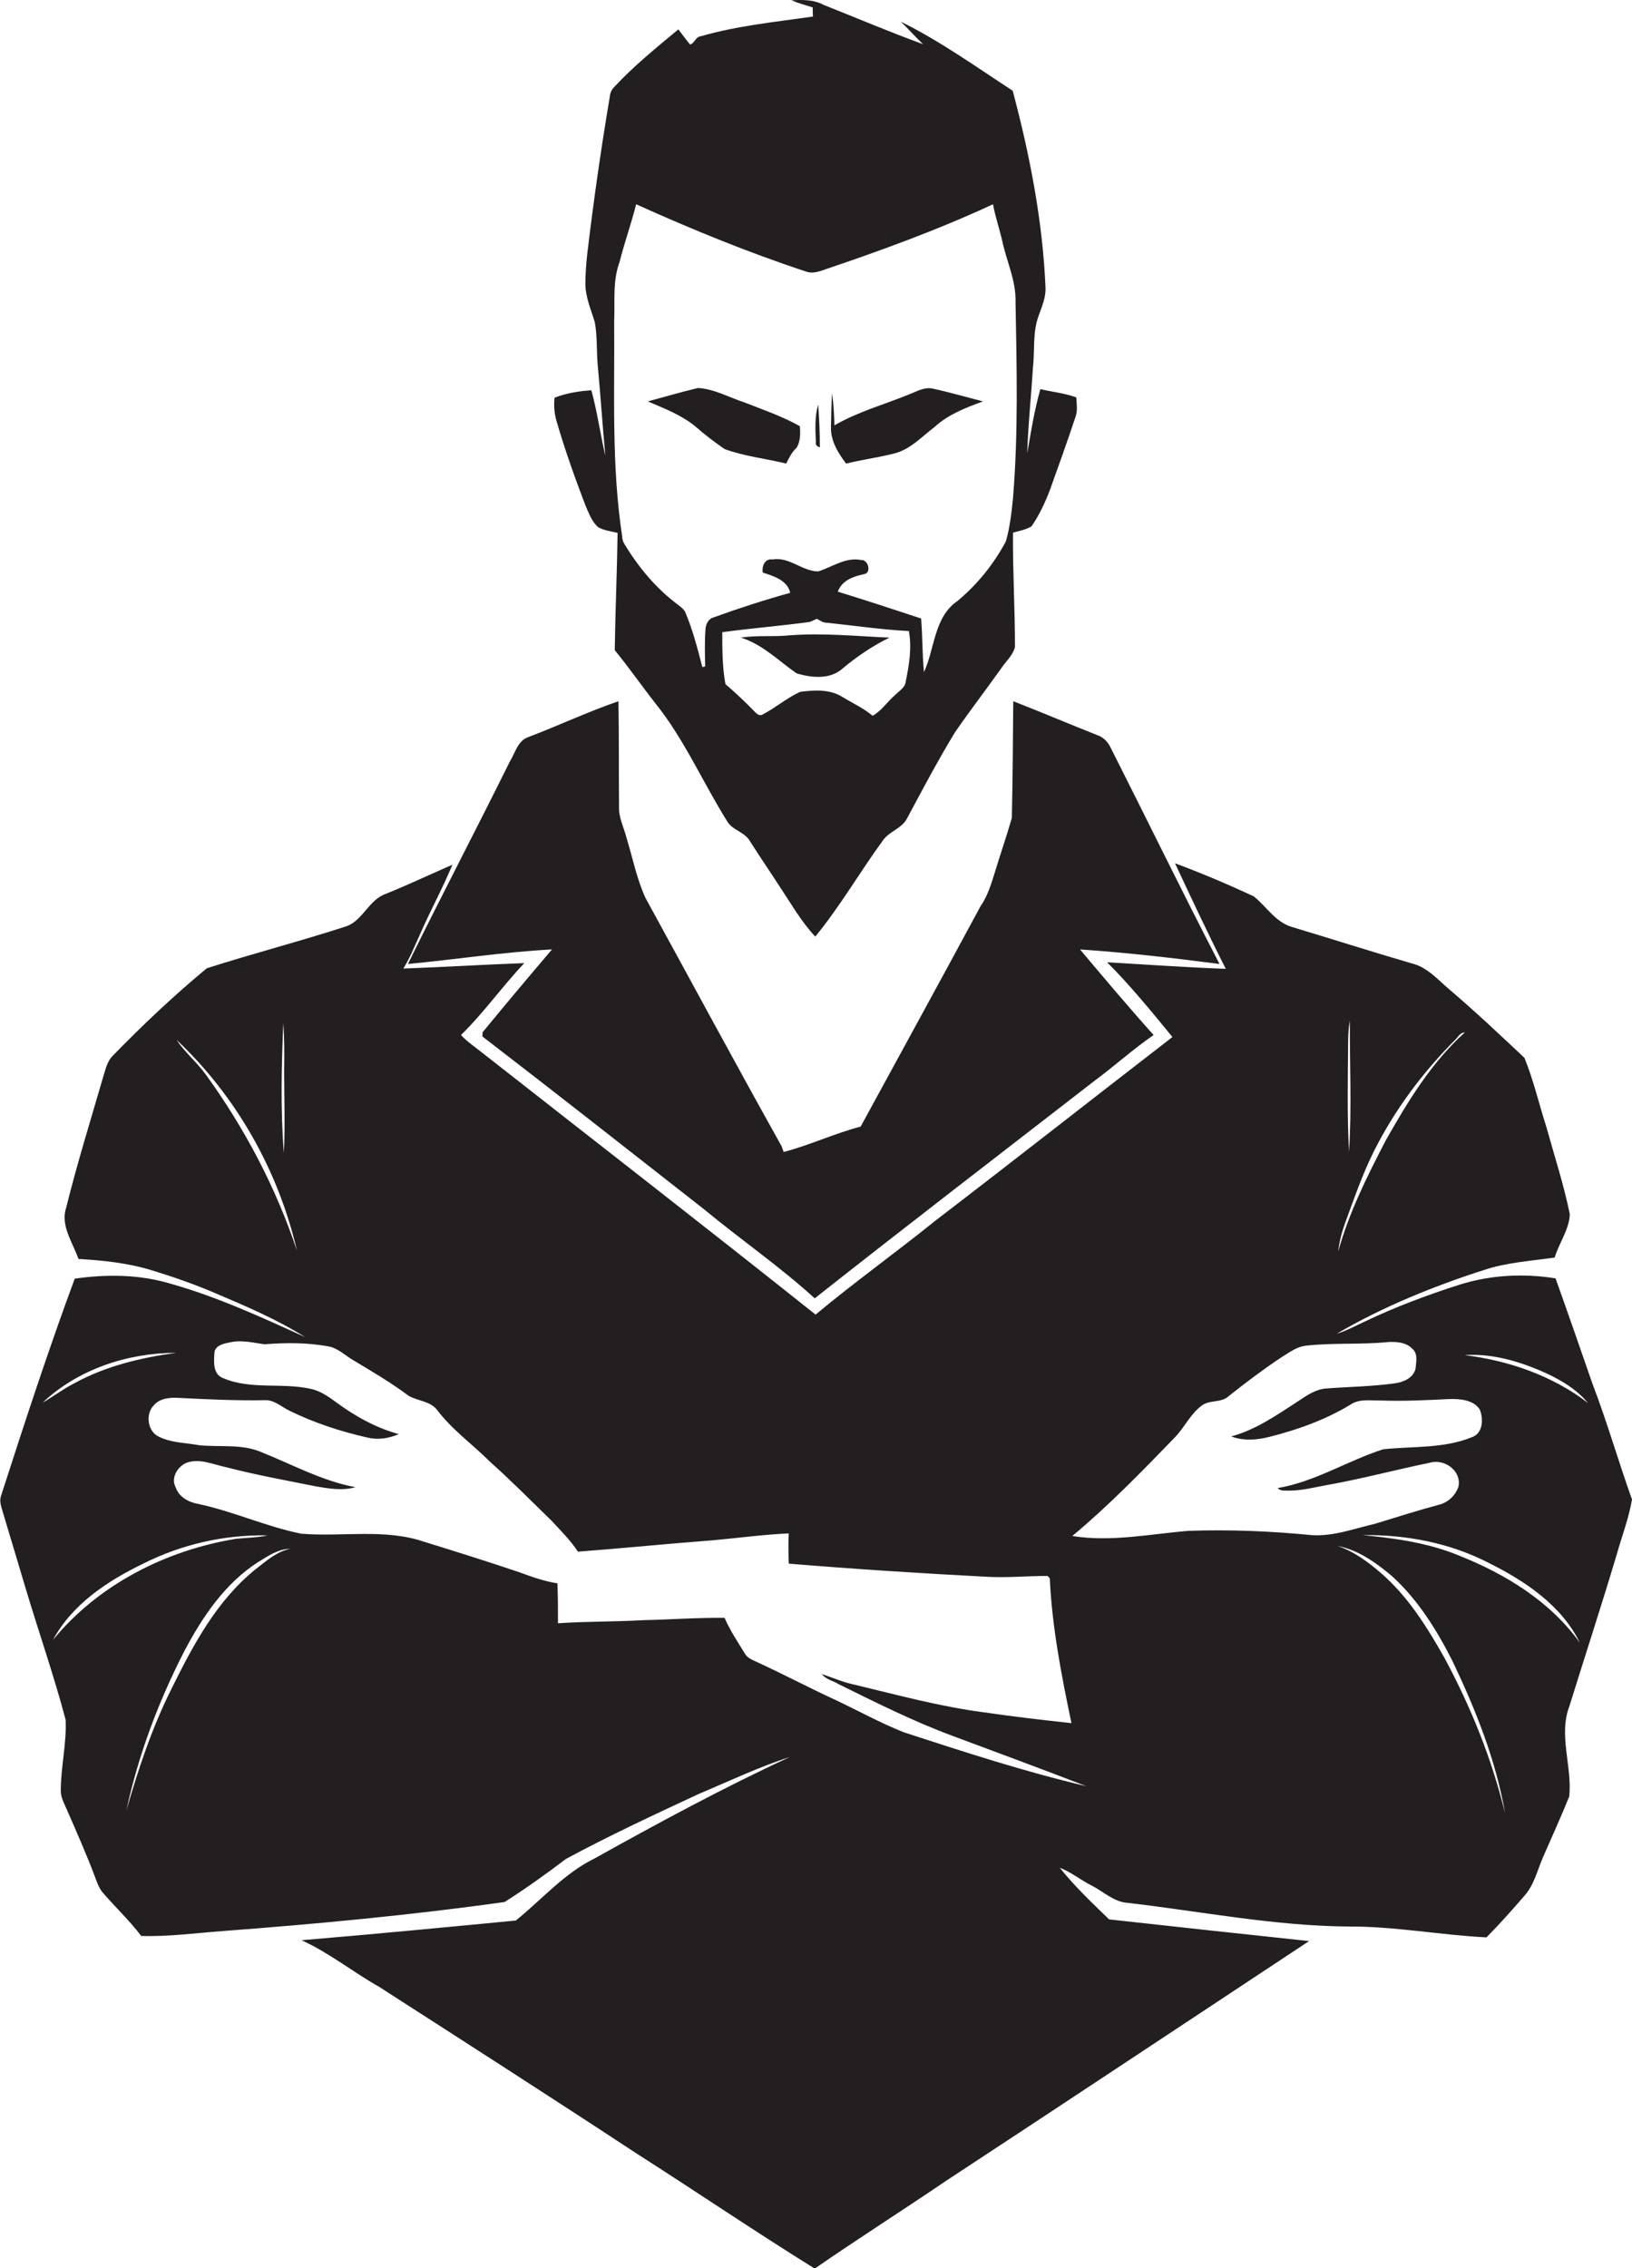 <?xml version="1.0" encoding="utf-8"?>
<!-- Generator: Adobe Illustrator 19.2.0, SVG Export Plug-In . SVG Version: 6.00 Build 0)  -->
<svg version="1.1" id="Layer_1" xmlns="http://www.w3.org/2000/svg" xmlns:xlink="http://www.w3.org/1999/xlink" x="0px" y="0px"
	 viewBox="0 0 572.1 795.1" enable-background="new 0 0 572.1 795.1" xml:space="preserve">
<g>
	<path fill="#231F20" d="M205.2,177.1c1.2,2.7,2.2,5.7,4.5,7.7c2.1,1.2,4.5,1.4,6.8,2c-0.2,13.7-0.8,27.4-1,41.1
		c5,6.1,9.5,12.6,14.3,18.7c10.1,12.6,16.5,27.5,25,41.1c1.8,3.3,6.1,3.8,8,7c3.6,5.7,7.4,11.2,11,16.8c3.8,5.7,7.2,11.7,12,16.8
		c8.7-10.6,15.6-22.6,23.7-33.7c2.2-3.2,6.5-4.1,8.4-7.6c5.4-10.1,10.8-20.3,16.8-30.2c5.3-7.7,11-15.1,16.4-22.7
		c1.6-2.4,4-4.4,4.7-7.3c0-13.4-0.8-26.7-0.7-40.1c2.2-0.6,4.5-1,6.5-2.2c2.7-3.9,4.7-8.2,6.4-12.6c3.1-8.6,6.2-17.3,9.1-26
		c0.7-2.1,0.3-4.4,0.2-6.6c-4.1-1.5-8.4-1.9-12.6-2.9c-2.1,7.4-3.3,14.9-4.6,22.5c0.3-10.1,1.4-20.1,2-30.1
		c0.7-6.1-0.2-12.5,2.1-18.4c1.1-3.1,2.5-6.3,2.3-9.7c-1-23.3-5.5-46.4-11.5-68.9c-12.9-8.4-25.4-17.4-39.2-24.2
		c2.7,2.6,5.1,5.4,7.8,7.9c-11.8-4.3-23.3-9.2-34.9-13.8c-3.5-1.9-7.5-1.8-11.3-1.6c2.4,1,5,1.7,7.5,2.5c0,0.8,0,2.4,0.1,3.2
		c-13.2,1.9-26.5,3.2-39.3,6.9c-1.9,0.2-2.2,2.5-3.8,2.9c-1.4-1.7-2.7-3.5-4.1-5.3c-7.7,6.4-15.5,12.7-22.4,20.1
		c-0.9,0.9-1.5,2-1.6,3.3c-3.1,18.3-5.7,36.6-7.9,55c-0.4,3.7-0.7,7.3-0.7,11c0.1,4.6,2,8.9,3.3,13.2c0.9,4.8,0.6,9.8,1,14.7
		c1,10.7,1.7,21.4,2.7,32.1c-1.8-7.6-2.8-15.3-4.9-22.9c-4.4,0.3-8.8,1-12.9,2.6c-0.3,2.7-0.1,5.5,0.7,8.2
		C198,157.6,201.5,167.4,205.2,177.1z M317.5,238.9c-0.2,2.2-2.4,3.3-3.8,4.8c-2.7,2.3-4.7,5.5-7.8,7.2c-3.2-2.7-7-4.4-10.6-6.6
		c-4.4-2.8-9.9-2.4-14.8-1.8c-4.6,2.1-8.5,5.5-12.9,7.8c-1.3,1-2.5-0.2-3.3-1.1c-3.2-3.3-6.5-6.4-10-9.4c-1.1-6-1.1-12.1-1.1-18.2
		c10.2-1.4,20.5-2.2,30.7-3.6c0.8-0.4,1.7-0.7,2.5-1.1c1.1,0.7,2.2,1.4,3.6,1.4c9.5,1,19,2.4,28.6,2.9
		C319.7,227,318.7,233.1,317.5,238.9z M215.3,112.7c0.3-7-0.6-14.2,1.9-20.9c1.7-6.8,4.1-13.4,5.8-20.2
		c19.5,8.8,39.3,16.9,59.6,23.6c1.6,0.6,3.4,0.3,5-0.2c20.5-6.9,40.9-14.3,60.5-23.4c0.8,4.4,2.3,8.7,3.3,13.1
		c1.5,7,4.8,13.7,4.6,21.1c0.4,23,1,46-0.9,68.9c-0.5,5.1-1.1,10.2-2.5,15.1c-4.3,8-10,15.1-17,20.9c-8.2,5.6-7.9,16.7-11.7,24.9
		c-0.6-6.3-0.5-12.6-1-18.8c-9.7-3.2-19.4-6.4-29.2-9.4c1.4-3.9,5.3-5.3,9-6.1c3-0.3,1.7-5.2-0.8-5c-5.5-1.1-10.2,2.5-15.1,4
		c-5.7-0.1-10.1-5.2-16-4.2c-2.7-0.4-3.8,2.4-3.4,4.6c3.7,1.2,8.7,2.7,9.6,7.1c-9,2.5-18,5.4-26.8,8.6c-1.9,0.5-2.8,2.4-2.9,4.3
		c-0.3,4.3-0.2,8.6-0.1,12.9c-0.3,0.1-0.8,0.2-1,0.2c-1.7-6.6-3.4-13.2-6.1-19.5c-0.6-0.9-1.5-1.6-2.4-2.3
		c-7.7-5.7-13.9-13.2-18.8-21.3c-0.5-0.8-0.8-1.8-0.8-2.7C214.3,163,215.5,137.7,215.3,112.7z"/>
	<path fill="#231F20" d="M254,157.4c7,2.6,14.4,3.3,21.6,5.1c1-2,2-4.1,3.7-5.6c1.3-2.3,1.3-4.9,1.1-7.5c-6.2-3.5-13-5.8-19.6-8.4
		c-5.3-1.7-10.5-4.7-16.1-5c-5.9,1.4-11.7,3.1-17.6,4.7c5.8,2.5,11.9,4.8,16.8,8.9C247.1,152.4,250.5,155,254,157.4z"/>
	<path fill="#231F20" d="M313.3,159c5.8-1.4,9.9-6,14.4-9.4c4.8-4.4,10.9-6.7,16.9-8.9c-5.9-1.5-11.7-3.2-17.7-4.5
		c-2.9-0.6-5.5,1-8.1,2c-8.8,3.6-18,6.1-26.3,10.9c-0.1-3.8-0.3-7.5-0.8-11.3c-0.3,4-0.3,8-0.4,12c-0.1,4.8,2.5,9,5.3,12.7
		C302.2,161.1,307.8,160.4,313.3,159z"/>
	<path fill="#231F20" d="M287.4,156.8c0-5-0.2-10-0.6-15c-1.2,4.2-1,8.7-0.8,13C285.8,155.9,286.3,156.5,287.4,156.8z"/>
	<path fill="#231F20" d="M276.8,222.7c-5.7,0.6-11.4-0.1-17.1,0.8c7.5,2.3,13.2,8.1,19.5,12.5c5.2,1.6,11.8,2.3,16.2-1.7
		c5-4.2,10.5-7.9,16.4-10.8C300.1,223,288.5,221.8,276.8,222.7z"/>
	<path fill="#231F20" d="M193.5,332.8c-8.2,9.6-16.3,19.3-24.3,29c0,0.4-0.1,1.1-0.1,1.5c26,20,51.8,40.3,77.6,60.5
		c12.8,10.6,26.6,20.1,38.9,31.3c32.3-25.5,65-50.6,97.5-75.8c7.2-5.3,13.9-11.4,21.3-16.5c-8.8-9.8-17.3-19.9-25.8-30
		c16.3,1.1,32.7,3,48.9,5.1c-13-25.1-25.4-50.6-38.2-75.9c-0.9-1.9-2.5-3.6-4.6-4.3c-9.9-3.9-19.7-8.1-29.5-11.9
		c-0.1,13.6-0.2,27.2-0.5,40.9c-1.8,6.3-4,12.6-5.9,18.9c-1.3,4.2-2.6,8.5-5.1,12.1c-13.9,25.8-28,51.5-42,77.2
		c-9.2,2.4-17.8,6.5-27,8.9c-0.2-0.5-0.5-1.5-0.7-2c-16.1-28.8-31.8-58-47.7-87c-3.1-6.7-4.5-14.1-6.7-21.2
		c-0.9-3.6-2.8-7.1-2.6-10.9c-0.1-12.3,0-24.6-0.2-36.9c-10.8,3.7-21.1,8.6-31.7,12.6c-3.6,1.3-4.5,5.5-6.3,8.4
		c-11.8,23.8-24.1,47.3-35.8,71.1C159.9,336.3,176.6,333.7,193.5,332.8z"/>
	<path fill="#231F20" d="M566.8,544.7c1.8-6.4,4.2-12.6,5.3-19.1c-4.8-13.4-8.7-27.1-13.8-40.4c-4.3-12.4-8.6-24.8-13-37.1
		c-11.2-1.8-22.8-1.2-33.6,2.2c-11.3,3.6-22.5,7.8-33.2,12.9c-3.3,1.5-6.5,3.3-9.9,4.3c16.3-9.5,33.8-16.6,51.8-22.4
		c7.9-2.6,16.3-3.1,24.6-4.3c1.5-5.1,5.1-9.8,5.3-15.2c-2.1-10.3-5.4-20.4-8.2-30.5c-2.6-8.1-4.5-16.4-7.7-24.3
		c-8.5-8-17.1-16.1-26-23.7c-4.2-3.5-8-8.1-13.5-9.4c-14.1-4.1-28.1-8.6-42.1-12.8c-5.7-1.7-8.9-7.2-13.3-10.7
		c-9-4.2-18.2-8.1-27.6-11.6c5.8,12.4,11.6,24.8,17.8,37c-13.9-0.5-27.8-1.5-41.6-2.3c8.2,8.2,15.5,17.2,22.9,26.2
		c-27.7,21.4-55.2,43-83,64.3c-13.9,11.2-28.4,21.6-42.1,33c-38.8-30.9-78-61.3-117-91.9c-2.5-2-5.2-3.8-7.3-6.1
		c8-7.8,14.5-17.1,22.2-25.2c-14.1,0.5-28.2,1.4-42.4,1.9c2.3-3.7,3.9-7.8,5.7-11.7c3.6-8.3,8-16.3,11.5-24.7
		c-7.8,3.4-15.4,7-23.3,10.2c-5.9,2-7.9,9-13.6,11.3c-16.3,5.3-32.9,9.6-49.2,14.8c-11.6,9.6-22.6,20-33.1,30.8
		c-1.7,1.8-2.3,4.2-3,6.5c-4.5,15.5-9.3,30.9-13.2,46.6c-2.1,6.3,2.3,12.2,4.3,18c8.7,0.5,17.4,1.4,25.8,4c7.5,2.3,15,4.9,22.2,8
		c10.8,4.6,21.6,9.2,31.5,15.4c-15.4-7-30.8-14.1-47.1-18.7c-10.9-3.3-22.5-3.4-33.7-1.8c-9.3,25.1-17.6,50.6-25.8,76
		c-0.5,1.4-0.3,2.8,0.1,4.2c2.8,9.5,5.7,18.9,8.5,28.4c4.6,15.4,9.9,30.5,14,46c0.4,8.3-1.7,16.6-1.7,25c0,2.2,1.1,4.1,1.9,6
		c3.5,8,7,15.9,10.1,24.1c0.7,1.9,1.4,4,2.8,5.6c4.4,5.1,9.3,9.7,13.4,15.1c9.5,0.3,18.9-1,28.4-1.7c33.1-2.5,66.2-5.6,99-10.2
		c7.4-4.7,14.5-9.8,21.5-15.1c15.2-8.2,30.9-15.5,46.6-22.8c10.5-4.4,20.9-9.4,31.8-12.9c-23.3,10.8-45.9,23-68.3,35.5
		c-10.7,5.2-18.6,14.5-27.7,21.8c-25,2.4-50,4.8-75.1,6.9c9.7,4.4,18.1,11.2,27.3,16.4c30,19.3,60.1,38.6,89.9,58.2
		c21,13.4,41.6,27.4,62.7,40.5c15.2-10.5,30.8-20.4,46.1-30.8c42.5-27.9,84.8-56,127.2-84c-23.4-2.5-46.7-5-70.1-7.6
		c-6-5.8-12.1-11.6-17.3-18.1c4,1.5,7.3,4.3,11.1,6.2c4.2,2.1,7.8,5.8,12.7,6.1c25.8,3,51.4,8.1,77.4,8.3c16.2-0.1,32.2,3,48.4,3.8
		c4.6-4.7,9-9.6,13.3-14.6c3.4-3.8,4.5-8.9,6.5-13.5c3.1-7.1,6.3-14.1,9.2-21.3c1.1-10.5-3.9-21.5,0.1-31.8
		C555.7,580.2,561.5,562.5,566.8,544.7z M472.6,364.7c0-2.3,0.2-4.7,0.6-7c-0.1,15.3,0.7,30.7-0.3,46
		C472.2,390.7,472.5,377.7,472.6,364.7z M471.6,428.5c3.1-8.4,6-16.9,10-24.9c7.3-14.6,17.2-27.8,28.7-39.3c0.9-1,1.7-2.4,3.2-2.4
		c-11.7,10.5-20,24.2-27.7,37.8c-6.5,12.5-12.9,25.3-16.7,39C469.5,435.2,470.4,431.8,471.6,428.5z M99.3,358.6
		c0.4,5.3,0.4,10.7,0.3,16.1c0,9.8,0.4,19.6-0.1,29.4C98.3,389,98.7,373.7,99.3,358.6z M72.1,376.6c-3.1-4.3-7.3-7.7-10.2-12.1
		c21,19.8,35.7,45.9,42.2,73.9C96.8,416.4,85.8,395.5,72.1,376.6z M539.4,480.2c6.4,2.7,12.8,6.2,17.3,11.6
		c-12.5-9.6-27.8-14.9-43.3-16.8C522.4,474.4,531.2,476.8,539.4,480.2z M61.8,474.2c-12.4,1.7-24.7,4.6-35.8,10.7
		c-3.9,2-7.3,4.6-11.1,6.8C27.4,479.9,44.8,474.2,61.8,474.2z M18.6,574.8c6.7-12.5,19.2-20.7,31.6-26.7
		c13.5-6.8,28.5-10.2,43.6-9.9c-3.6,0.8-7.4,0.8-11.1,1.2C58.2,543.4,34.5,555.4,18.6,574.8z M89.3,550.3
		c-13.4,10.9-21.7,26.5-29.2,41.7c-6.8,13.6-11.6,28-15.8,42.6c4.2-19.5,11.3-38.3,20.4-56c6.3-11.9,14.2-23.6,25.7-31
		c3.5-2.1,7.1-4.7,11.4-4.7C96.9,543.8,93.1,547.4,89.3,550.3z M316.8,607.2c-8.3-3.3-16-7.6-24.1-11.4c-9.1-4.2-18-8.9-27.1-13.1
		c-1.6-0.8-3.6-1.4-4.5-3.1c-2.5-4.1-5.2-8.1-7.1-12.5c-9.5-0.1-18.9,0.6-28.3,0.8c-10,0.6-20.1,0.4-30.1,1.1c0-4.7,0-9.3-0.2-14
		c-4.5-0.7-8.8-2.2-13.1-3.8c-11.2-3.8-22.4-7.3-33.7-10.8c-13.9-4.7-28.7-1.6-43-2.8c-12.4-2.5-24-7.9-36.4-10.5
		c-3.3-0.6-6.5-2.5-7.6-5.7c-1.9-3.4,0.8-7.7,4.2-8.8c4.5-1.4,9.1,0.8,13.5,1.7c10.4,2.7,20.9,4.6,31.4,6.7
		c4.6,0.8,9.4,1.6,13.9,0.3c-11.8-2.2-22.4-8.1-33.5-12.5c-6.8-2.7-14.2-1.5-21.2-2.2c-4.8-0.9-9.8-0.8-14.2-3c-4-1.8-4.8-8-1.8-11
		c2.1-2.5,5.7-2.8,8.8-2.6c10,0.5,20.1,1,30.1,0.8c3.4-0.2,6,2.5,8.9,3.8c8.6,4.2,17.8,7.2,27.1,9.3c3.7,0.9,7.5,0.3,11-1.2
		c-8-2.2-15.4-6.3-22-11.2c-2.7-2-5.6-4-9-4.7c-10-2.2-20.9,0.4-30.5-3.7c-3.9-1.4-3.3-6.1-3.1-9.4c0.7-2.3,3.5-2.8,5.6-3.2
		c4-0.9,8,0.2,12,0.7c7.4-0.6,14.8-0.6,22.1,0.7c3.2,0.5,5.6,2.8,8.3,4.5c6.8,4.1,13.7,8.1,20.1,12.9c3.2,1.8,7.5,1.8,9.9,4.9
		c5.3,7,12.5,12.1,18.7,18.3c7.4,6.6,14.4,13.7,21.5,20.6c3.2,3.5,6.6,6.8,9.2,10.8c15.8-1.2,31.6-2.8,47.4-4
		c8.8-0.8,17.6-2,26.5-2.4c-0.2,3.5-0.1,7.1,0,10.6c23.1,1.9,46.3,3.4,69.5,4.6c7.1,0.4,14.1-0.3,21.2-0.3c0.2,0.2,0.6,0.6,0.8,0.8
		c0.8,17.2,4.1,34.1,7.6,50.8c-10.3-1.1-20.5-2.3-30.8-3.8c-15.2-2-30-6-44.9-9.6c-4.1-0.8-7.9-2.5-11.8-3.8
		c1.4,1.9,3.9,2.3,5.8,3.5c13.2,6.5,26.3,13.1,40.1,18.2c15.6,5.8,31.2,11.6,46.8,17.6C359.1,621,338,614.1,316.8,607.2z
		 M459.8,538.1c-14.3-1.4-28.7-2-43.1-1.5c-13.6,1.1-27.2,4-40.8,1.8c12.6-10.5,24.1-22.3,35.5-34.1c3.6-3.5,5.6-8.3,9.6-11.4
		c2.8-2.4,7-1,9.7-3.5c5.9-4.7,12-9.3,18.3-13.5c2.8-1.7,5.4-3.8,8.7-4.2c9.7-1.1,19.4-0.3,29.1-1.3c2.8-0.1,6.1,0.1,8.2,2.3
		c2.2,1.7,1.4,4.8,1.2,7.2c-0.9,3.2-4.3,4.6-7.3,5c-8,1.1-16.1,1.2-24.1,1.8c-3.7,0.3-6.8,2.5-9.8,4.5c-7.4,4.8-14.8,10-23.4,12.3
		c4.2,1.6,8.8,1.3,13.2,0.2c10-2.5,19.8-6,28.7-11.4c3.1-2.1,7-1.3,10.5-1.4c8,0.3,16-0.1,24-0.5c3.7-0.1,8.4,0.2,10.7,3.6
		c1.4,3.3,1.2,8.5-2.8,9.8c-9.8,4-20.6,3.1-31,4.2c-12.5,4-23.9,11.4-37,13.6c1,1.2,2.7,0.8,4,0.9c4.6,0,9-1.2,13.5-2
		c11.9-2.1,23.7-5.3,35.5-7.7c5.2-1.7,11.4,2.5,10.4,8.2c-1,3.1-3.6,5.6-6.7,6.4c-7.5,2-15,4.4-22.5,6.7
		C474.7,535.8,467.5,538.6,459.8,538.1z M506.4,581.2c-6.1-10.8-12.8-21.6-22.3-29.8c-4.5-3.9-9.5-7.6-15.2-9.5
		c7.3,1.4,13.5,5.9,19.1,10.6c9.1,8.3,15.7,18.9,21.2,29.8c8.1,17,15.2,34.7,18.4,53.3C523,616.6,515.6,598.3,506.4,581.2z
		 M511.3,545.2c-10.7-4.4-22.2-6-33.6-7.1c15.2-0.2,30.5,2.7,44.1,9.7c12.7,6.3,25.6,14.9,32,28
		C543.4,561.3,527.7,551.7,511.3,545.2z"/>
</g>
</svg>
